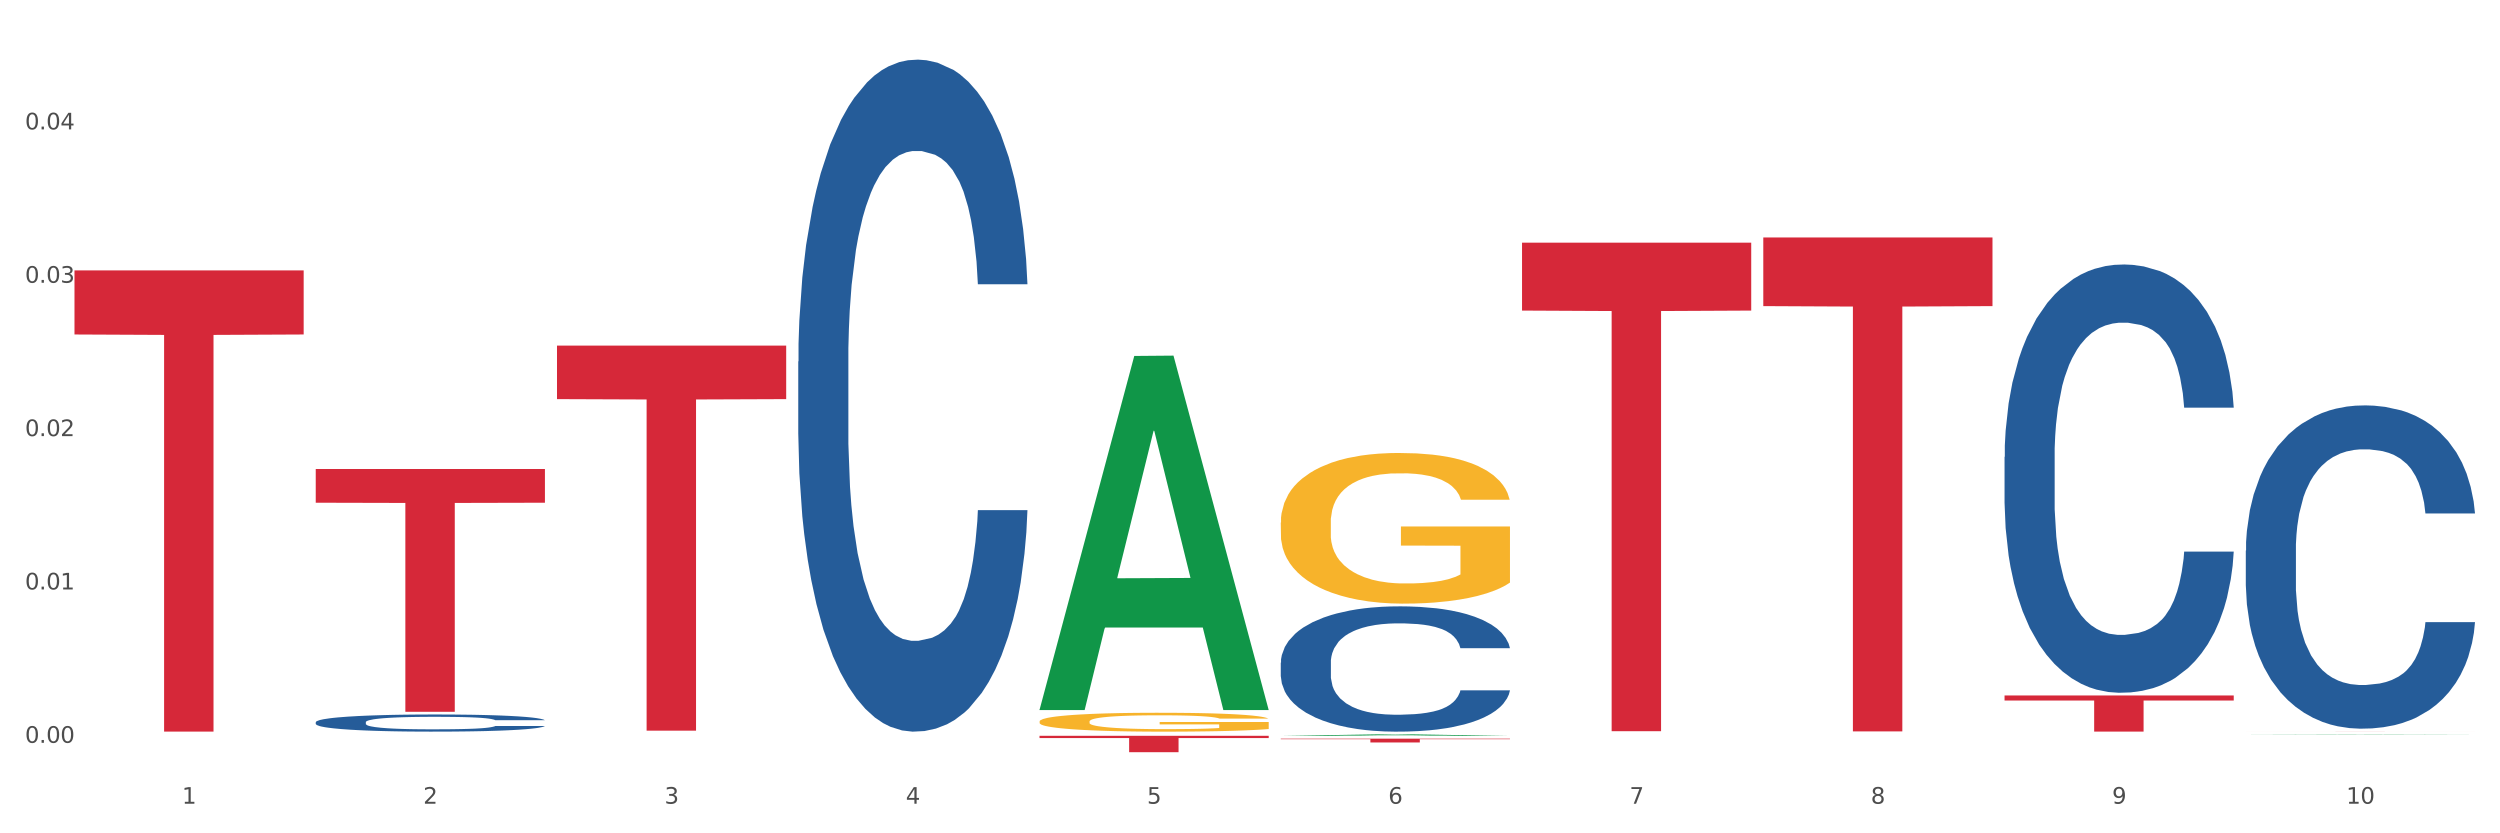<?xml version="1.0" encoding="utf-8" standalone="no"?>
<!DOCTYPE svg PUBLIC "-//W3C//DTD SVG 1.1//EN"
  "http://www.w3.org/Graphics/SVG/1.1/DTD/svg11.dtd">
<svg xmlns:xlink="http://www.w3.org/1999/xlink" width="1080pt" height="360pt" viewBox="0 0 1080 360" xmlns="http://www.w3.org/2000/svg" version="1.1">
 <rect x="0" y="0" width="1080" height="360" fill="#333333" stroke="none"/>
 <defs>
  <style type="text/css">*{stroke-linejoin: round; stroke-linecap: butt}</style>
 </defs>
 <g id="figure_1">
  <g id="patch_1">
   <path d="M 0 360 
L 1080 360 
L 1080 0 
L 0 0 
z
" style="fill: #ffffff; stroke: #ffffff; stroke-linejoin: miter"/>
  </g>
  <g id="axes_1">
   <g id="matplotlib.axis_1">
    <g id="xtick_1">
     <g id="text_1">
      <!-- 1 -->
      <g style="fill: #4d4d4d" transform="translate(78.627 347.204) scale(0.096 -0.096)">
       <defs>
        <path id="DejaVuSans-31" d="M 794 531 
L 1825 531 
L 1825 4091 
L 703 3866 
L 703 4441 
L 1819 4666 
L 2450 4666 
L 2450 531 
L 3481 531 
L 3481 0 
L 794 0 
L 794 531 
z
" transform="scale(0.016)"/>
       </defs>
       <use xlink:href="#DejaVuSans-31"/>
      </g>
     </g>
    </g>
    <g id="xtick_2">
     <g id="text_2">
      <!-- 2 -->
      <g style="fill: #4d4d4d" transform="translate(182.851 347.204) scale(0.096 -0.096)">
       <defs>
        <path id="DejaVuSans-32" d="M 1228 531 
L 3431 531 
L 3431 0 
L 469 0 
L 469 531 
Q 828 903 1448 1529 
Q 2069 2156 2228 2338 
Q 2531 2678 2651 2914 
Q 2772 3150 2772 3378 
Q 2772 3750 2511 3984 
Q 2250 4219 1831 4219 
Q 1534 4219 1204 4116 
Q 875 4013 500 3803 
L 500 4441 
Q 881 4594 1212 4672 
Q 1544 4750 1819 4750 
Q 2544 4750 2975 4387 
Q 3406 4025 3406 3419 
Q 3406 3131 3298 2873 
Q 3191 2616 2906 2266 
Q 2828 2175 2409 1742 
Q 1991 1309 1228 531 
z
" transform="scale(0.016)"/>
       </defs>
       <use xlink:href="#DejaVuSans-32"/>
      </g>
     </g>
    </g>
    <g id="xtick_3">
     <g id="text_3">
      <!-- 3 -->
      <g style="fill: #4d4d4d" transform="translate(287.074 347.204) scale(0.096 -0.096)">
       <defs>
        <path id="DejaVuSans-33" d="M 2597 2516 
Q 3050 2419 3304 2112 
Q 3559 1806 3559 1356 
Q 3559 666 3084 287 
Q 2609 -91 1734 -91 
Q 1441 -91 1130 -33 
Q 819 25 488 141 
L 488 750 
Q 750 597 1062 519 
Q 1375 441 1716 441 
Q 2309 441 2620 675 
Q 2931 909 2931 1356 
Q 2931 1769 2642 2001 
Q 2353 2234 1838 2234 
L 1294 2234 
L 1294 2753 
L 1863 2753 
Q 2328 2753 2575 2939 
Q 2822 3125 2822 3475 
Q 2822 3834 2567 4026 
Q 2313 4219 1838 4219 
Q 1578 4219 1281 4162 
Q 984 4106 628 3988 
L 628 4550 
Q 988 4650 1302 4700 
Q 1616 4750 1894 4750 
Q 2613 4750 3031 4423 
Q 3450 4097 3450 3541 
Q 3450 3153 3228 2886 
Q 3006 2619 2597 2516 
z
" transform="scale(0.016)"/>
       </defs>
       <use xlink:href="#DejaVuSans-33"/>
      </g>
     </g>
    </g>
    <g id="xtick_4">
     <g id="text_4">
      <!-- 4 -->
      <g style="fill: #4d4d4d" transform="translate(391.298 347.204) scale(0.096 -0.096)">
       <defs>
        <path id="DejaVuSans-34" d="M 2419 4116 
L 825 1625 
L 2419 1625 
L 2419 4116 
z
M 2253 4666 
L 3047 4666 
L 3047 1625 
L 3713 1625 
L 3713 1100 
L 3047 1100 
L 3047 0 
L 2419 0 
L 2419 1100 
L 313 1100 
L 313 1709 
L 2253 4666 
z
" transform="scale(0.016)"/>
       </defs>
       <use xlink:href="#DejaVuSans-34"/>
      </g>
     </g>
    </g>
    <g id="xtick_5">
     <g id="text_5">
      <!-- 5 -->
      <g style="fill: #4d4d4d" transform="translate(495.522 347.204) scale(0.096 -0.096)">
       <defs>
        <path id="DejaVuSans-35" d="M 691 4666 
L 3169 4666 
L 3169 4134 
L 1269 4134 
L 1269 2991 
Q 1406 3038 1543 3061 
Q 1681 3084 1819 3084 
Q 2600 3084 3056 2656 
Q 3513 2228 3513 1497 
Q 3513 744 3044 326 
Q 2575 -91 1722 -91 
Q 1428 -91 1123 -41 
Q 819 9 494 109 
L 494 744 
Q 775 591 1075 516 
Q 1375 441 1709 441 
Q 2250 441 2565 725 
Q 2881 1009 2881 1497 
Q 2881 1984 2565 2268 
Q 2250 2553 1709 2553 
Q 1456 2553 1204 2497 
Q 953 2441 691 2322 
L 691 4666 
z
" transform="scale(0.016)"/>
       </defs>
       <use xlink:href="#DejaVuSans-35"/>
      </g>
     </g>
    </g>
    <g id="xtick_6">
     <g id="text_6">
      <!-- 6 -->
      <g style="fill: #4d4d4d" transform="translate(599.745 347.204) scale(0.096 -0.096)">
       <defs>
        <path id="DejaVuSans-36" d="M 2113 2584 
Q 1688 2584 1439 2293 
Q 1191 2003 1191 1497 
Q 1191 994 1439 701 
Q 1688 409 2113 409 
Q 2538 409 2786 701 
Q 3034 994 3034 1497 
Q 3034 2003 2786 2293 
Q 2538 2584 2113 2584 
z
M 3366 4563 
L 3366 3988 
Q 3128 4100 2886 4159 
Q 2644 4219 2406 4219 
Q 1781 4219 1451 3797 
Q 1122 3375 1075 2522 
Q 1259 2794 1537 2939 
Q 1816 3084 2150 3084 
Q 2853 3084 3261 2657 
Q 3669 2231 3669 1497 
Q 3669 778 3244 343 
Q 2819 -91 2113 -91 
Q 1303 -91 875 529 
Q 447 1150 447 2328 
Q 447 3434 972 4092 
Q 1497 4750 2381 4750 
Q 2619 4750 2861 4703 
Q 3103 4656 3366 4563 
z
" transform="scale(0.016)"/>
       </defs>
       <use xlink:href="#DejaVuSans-36"/>
      </g>
     </g>
    </g>
    <g id="xtick_7">
     <g id="text_7">
      <!-- 7 -->
      <g style="fill: #4d4d4d" transform="translate(703.969 347.204) scale(0.096 -0.096)">
       <defs>
        <path id="DejaVuSans-37" d="M 525 4666 
L 3525 4666 
L 3525 4397 
L 1831 0 
L 1172 0 
L 2766 4134 
L 525 4134 
L 525 4666 
z
" transform="scale(0.016)"/>
       </defs>
       <use xlink:href="#DejaVuSans-37"/>
      </g>
     </g>
    </g>
    <g id="xtick_8">
     <g id="text_8">
      <!-- 8 -->
      <g style="fill: #4d4d4d" transform="translate(808.193 347.204) scale(0.096 -0.096)">
       <defs>
        <path id="DejaVuSans-38" d="M 2034 2216 
Q 1584 2216 1326 1975 
Q 1069 1734 1069 1313 
Q 1069 891 1326 650 
Q 1584 409 2034 409 
Q 2484 409 2743 651 
Q 3003 894 3003 1313 
Q 3003 1734 2745 1975 
Q 2488 2216 2034 2216 
z
M 1403 2484 
Q 997 2584 770 2862 
Q 544 3141 544 3541 
Q 544 4100 942 4425 
Q 1341 4750 2034 4750 
Q 2731 4750 3128 4425 
Q 3525 4100 3525 3541 
Q 3525 3141 3298 2862 
Q 3072 2584 2669 2484 
Q 3125 2378 3379 2068 
Q 3634 1759 3634 1313 
Q 3634 634 3220 271 
Q 2806 -91 2034 -91 
Q 1263 -91 848 271 
Q 434 634 434 1313 
Q 434 1759 690 2068 
Q 947 2378 1403 2484 
z
M 1172 3481 
Q 1172 3119 1398 2916 
Q 1625 2713 2034 2713 
Q 2441 2713 2670 2916 
Q 2900 3119 2900 3481 
Q 2900 3844 2670 4047 
Q 2441 4250 2034 4250 
Q 1625 4250 1398 4047 
Q 1172 3844 1172 3481 
z
" transform="scale(0.016)"/>
       </defs>
       <use xlink:href="#DejaVuSans-38"/>
      </g>
     </g>
    </g>
    <g id="xtick_9">
     <g id="text_9">
      <!-- 9 -->
      <g style="fill: #4d4d4d" transform="translate(912.416 347.204) scale(0.096 -0.096)">
       <defs>
        <path id="DejaVuSans-39" d="M 703 97 
L 703 672 
Q 941 559 1184 500 
Q 1428 441 1663 441 
Q 2288 441 2617 861 
Q 2947 1281 2994 2138 
Q 2813 1869 2534 1725 
Q 2256 1581 1919 1581 
Q 1219 1581 811 2004 
Q 403 2428 403 3163 
Q 403 3881 828 4315 
Q 1253 4750 1959 4750 
Q 2769 4750 3195 4129 
Q 3622 3509 3622 2328 
Q 3622 1225 3098 567 
Q 2575 -91 1691 -91 
Q 1453 -91 1209 -44 
Q 966 3 703 97 
z
M 1959 2075 
Q 2384 2075 2632 2365 
Q 2881 2656 2881 3163 
Q 2881 3666 2632 3958 
Q 2384 4250 1959 4250 
Q 1534 4250 1286 3958 
Q 1038 3666 1038 3163 
Q 1038 2656 1286 2365 
Q 1534 2075 1959 2075 
z
" transform="scale(0.016)"/>
       </defs>
       <use xlink:href="#DejaVuSans-39"/>
      </g>
     </g>
    </g>
    <g id="xtick_10">
     <g id="text_10">
      <!-- 10 -->
      <g style="fill: #4d4d4d" transform="translate(1013.586 347.204) scale(0.096 -0.096)">
       <defs>
        <path id="DejaVuSans-30" d="M 2034 4250 
Q 1547 4250 1301 3770 
Q 1056 3291 1056 2328 
Q 1056 1369 1301 889 
Q 1547 409 2034 409 
Q 2525 409 2770 889 
Q 3016 1369 3016 2328 
Q 3016 3291 2770 3770 
Q 2525 4250 2034 4250 
z
M 2034 4750 
Q 2819 4750 3233 4129 
Q 3647 3509 3647 2328 
Q 3647 1150 3233 529 
Q 2819 -91 2034 -91 
Q 1250 -91 836 529 
Q 422 1150 422 2328 
Q 422 3509 836 4129 
Q 1250 4750 2034 4750 
z
" transform="scale(0.016)"/>
       </defs>
       <use xlink:href="#DejaVuSans-31"/>
       <use xlink:href="#DejaVuSans-30" transform="translate(63.623 0)"/>
      </g>
     </g>
    </g>
    <g id="xtick_11"/>
    <g id="xtick_12"/>
    <g id="xtick_13"/>
    <g id="xtick_14"/>
    <g id="xtick_15"/>
    <g id="xtick_16"/>
    <g id="xtick_17"/>
    <g id="xtick_18"/>
    <g id="xtick_19"/>
   </g>
   <g id="matplotlib.axis_2">
    <g id="ytick_1">
     <g id="text_11">
      <!-- 0.00 -->
      <g style="fill: #4d4d4d" transform="translate(10.8 320.891) scale(0.096 -0.096)">
       <defs>
        <path id="DejaVuSans-2e" d="M 684 794 
L 1344 794 
L 1344 0 
L 684 0 
L 684 794 
z
" transform="scale(0.016)"/>
       </defs>
       <use xlink:href="#DejaVuSans-30"/>
       <use xlink:href="#DejaVuSans-2e" transform="translate(63.623 0)"/>
       <use xlink:href="#DejaVuSans-30" transform="translate(95.41 0)"/>
       <use xlink:href="#DejaVuSans-30" transform="translate(159.033 0)"/>
      </g>
     </g>
    </g>
    <g id="ytick_2">
     <g id="text_12">
      <!-- 0.01 -->
      <g style="fill: #4d4d4d" transform="translate(10.8 254.644) scale(0.096 -0.096)">
       <use xlink:href="#DejaVuSans-30"/>
       <use xlink:href="#DejaVuSans-2e" transform="translate(63.623 0)"/>
       <use xlink:href="#DejaVuSans-30" transform="translate(95.41 0)"/>
       <use xlink:href="#DejaVuSans-31" transform="translate(159.033 0)"/>
      </g>
     </g>
    </g>
    <g id="ytick_3">
     <g id="text_13">
      <!-- 0.02 -->
      <g style="fill: #4d4d4d" transform="translate(10.8 188.397) scale(0.096 -0.096)">
       <use xlink:href="#DejaVuSans-30"/>
       <use xlink:href="#DejaVuSans-2e" transform="translate(63.623 0)"/>
       <use xlink:href="#DejaVuSans-30" transform="translate(95.41 0)"/>
       <use xlink:href="#DejaVuSans-32" transform="translate(159.033 0)"/>
      </g>
     </g>
    </g>
    <g id="ytick_4">
     <g id="text_14">
      <!-- 0.03 -->
      <g style="fill: #4d4d4d" transform="translate(10.8 122.15) scale(0.096 -0.096)">
       <use xlink:href="#DejaVuSans-30"/>
       <use xlink:href="#DejaVuSans-2e" transform="translate(63.623 0)"/>
       <use xlink:href="#DejaVuSans-30" transform="translate(95.41 0)"/>
       <use xlink:href="#DejaVuSans-33" transform="translate(159.033 0)"/>
      </g>
     </g>
    </g>
    <g id="ytick_5">
     <g id="text_15">
      <!-- 0.04 -->
      <g style="fill: #4d4d4d" transform="translate(10.8 55.904) scale(0.096 -0.096)">
       <use xlink:href="#DejaVuSans-30"/>
       <use xlink:href="#DejaVuSans-2e" transform="translate(63.623 0)"/>
       <use xlink:href="#DejaVuSans-30" transform="translate(95.41 0)"/>
       <use xlink:href="#DejaVuSans-34" transform="translate(159.033 0)"/>
      </g>
     </g>
    </g>
    <g id="ytick_6"/>
    <g id="ytick_7"/>
    <g id="ytick_8"/>
    <g id="ytick_9"/>
    <g id="ytick_10"/>
   </g>
   <g id="PolyCollection_1">
    <path d="M 449.069 306.46 
L 449.172 306.316 
L 490.001 153.771 
L 506.946 153.627 
L 548.082 306.747 
L 528.484 306.747 
L 519.603 271.091 
L 477.446 271.091 
L 477.14 271.666 
L 468.566 306.747 
L 449.069 306.747 
L 449.069 306.46 
L 482.754 249.813 
L 514.295 249.669 
L 498.678 186.264 
L 498.474 185.977 
L 498.269 186.408 
L 482.652 249.669 
L 482.754 249.813 
L 449.069 306.46 
z
" clip-path="url(#pf248aa53e7)" style="fill: #109648"/>
    <path d="M 970.188 315.962 
L 1069.2 315.962 
L 1069.2 315.966 
L 1030.252 315.966 
L 1030.252 315.991 
L 1008.901 315.991 
L 1008.901 315.966 
L 970.188 315.966 
L 970.188 315.962 
L 970.188 315.962 
z
" clip-path="url(#pf248aa53e7)" style="fill: #d62839"/>
    <path d="M 865.964 300.448 
L 964.976 300.448 
L 964.976 302.618 
L 926.028 302.633 
L 926.028 316.062 
L 904.677 316.062 
L 904.677 302.633 
L 865.964 302.618 
L 865.964 300.463 
L 865.964 300.448 
z
" clip-path="url(#pf248aa53e7)" style="fill: #d62839"/>
    <path d="M 761.74 102.586 
L 860.753 102.586 
L 860.753 132.237 
L 821.805 132.437 
L 821.805 315.954 
L 800.454 315.954 
L 800.454 132.437 
L 761.74 132.237 
L 761.74 102.786 
L 761.74 102.586 
z
" clip-path="url(#pf248aa53e7)" style="fill: #d62839"/>
    <path d="M 657.517 104.845 
L 756.529 104.845 
L 756.529 134.17 
L 717.581 134.368 
L 717.581 315.867 
L 696.23 315.867 
L 696.23 134.368 
L 657.517 134.17 
L 657.517 105.043 
L 657.517 104.845 
z
" clip-path="url(#pf248aa53e7)" style="fill: #d62839"/>
    <path d="M 553.293 319.098 
L 652.306 319.098 
L 652.306 319.328 
L 613.358 319.33 
L 613.358 320.757 
L 592.006 320.757 
L 592.006 319.33 
L 553.293 319.328 
L 553.293 319.099 
L 553.293 319.098 
z
" clip-path="url(#pf248aa53e7)" style="fill: #d62839"/>
    <path d="M 449.069 317.858 
L 548.082 317.858 
L 548.082 318.843 
L 509.134 318.85 
L 509.134 324.95 
L 487.783 324.95 
L 487.783 318.85 
L 449.069 318.843 
L 449.069 317.864 
L 449.069 317.858 
z
" clip-path="url(#pf248aa53e7)" style="fill: #d62839"/>
    <path d="M 240.622 149.302 
L 339.635 149.302 
L 339.635 172.418 
L 300.687 172.574 
L 300.687 315.643 
L 279.336 315.643 
L 279.336 172.574 
L 240.622 172.418 
L 240.622 149.458 
L 240.622 149.302 
z
" clip-path="url(#pf248aa53e7)" style="fill: #d62839"/>
    <path d="M 136.399 202.595 
L 235.411 202.595 
L 235.411 217.172 
L 196.463 217.271 
L 196.463 307.493 
L 175.112 307.493 
L 175.112 217.271 
L 136.399 217.172 
L 136.399 202.693 
L 136.399 202.595 
z
" clip-path="url(#pf248aa53e7)" style="fill: #d62839"/>
    <path d="M 32.175 116.808 
L 131.187 116.808 
L 131.187 144.496 
L 92.239 144.683 
L 92.239 316.049 
L 70.888 316.049 
L 70.888 144.683 
L 32.175 144.496 
L 32.175 116.995 
L 32.175 116.808 
z
" clip-path="url(#pf248aa53e7)" style="fill: #d62839"/>
    <path d="M 344.846 156.204 
L 344.963 155.939 
L 344.963 148.515 
L 345.314 138.44 
L 346.601 119.881 
L 348.24 105.829 
L 351.049 89.391 
L 352.57 82.497 
L 354.56 74.809 
L 358.656 62.348 
L 363.338 51.742 
L 366.615 45.909 
L 369.072 42.198 
L 374.573 35.569 
L 377.733 32.653 
L 381.01 30.267 
L 383.819 28.676 
L 388.5 26.82 
L 392.245 26.025 
L 396.576 25.759 
L 400.204 26.025 
L 405.002 27.085 
L 412.025 30.267 
L 414.716 32.123 
L 418.344 35.304 
L 422.09 39.546 
L 425.133 43.788 
L 428.644 49.886 
L 432.272 57.84 
L 435.783 67.915 
L 438.241 77.195 
L 440.23 87.005 
L 441.986 98.936 
L 443.273 111.927 
L 443.858 122.797 
L 422.441 122.797 
L 421.856 112.988 
L 420.685 102.382 
L 419.515 95.224 
L 418.227 89.391 
L 416.238 82.763 
L 414.482 78.521 
L 411.556 73.483 
L 408.865 70.301 
L 406.641 68.446 
L 403.949 66.855 
L 398.214 65.264 
L 394.118 65.264 
L 391.543 65.794 
L 388.383 67.12 
L 385.691 68.976 
L 382.531 72.157 
L 380.074 75.604 
L 377.616 80.111 
L 376.211 83.293 
L 374.105 89.126 
L 372.7 93.898 
L 370.828 102.117 
L 369.775 107.95 
L 367.902 123.062 
L 367.083 134.198 
L 366.732 141.887 
L 366.498 150.371 
L 366.498 191.731 
L 367.2 210.29 
L 367.785 218.244 
L 368.721 227.259 
L 370.477 238.925 
L 373.052 250.325 
L 375.743 258.544 
L 377.967 263.582 
L 380.074 267.294 
L 382.18 270.21 
L 384.755 272.861 
L 386.862 274.452 
L 390.022 276.043 
L 393.767 276.838 
L 396.693 276.838 
L 402.662 275.513 
L 405.353 274.187 
L 407.928 272.331 
L 410.737 269.415 
L 412.961 266.233 
L 414.248 263.847 
L 416.355 258.809 
L 417.993 253.507 
L 419.398 247.409 
L 420.334 242.106 
L 421.387 234.152 
L 422.207 225.138 
L 422.441 220.365 
L 443.858 220.365 
L 443.39 229.91 
L 442.571 239.19 
L 440.932 251.651 
L 439.645 258.809 
L 437.655 267.559 
L 435.549 274.982 
L 432.623 283.201 
L 429.931 289.299 
L 427.122 294.602 
L 424.079 299.374 
L 418.579 306.003 
L 416.589 307.859 
L 412.376 311.04 
L 409.099 312.896 
L 404.3 314.752 
L 399.385 315.813 
L 394.235 316.078 
L 389.671 315.547 
L 384.638 313.957 
L 381.478 312.366 
L 377.967 309.98 
L 373.871 306.268 
L 370.009 301.761 
L 366.38 296.458 
L 362.986 290.36 
L 359.826 283.467 
L 355.73 272.066 
L 352.687 260.93 
L 350.464 250.59 
L 348.942 241.841 
L 347.421 230.706 
L 346.601 223.017 
L 345.314 204.458 
L 344.846 187.224 
L 344.846 156.204 
z
" clip-path="url(#pf248aa53e7)" style="fill: #255c99"/>
    <path d="M 553.293 286.265 
L 553.41 286.215 
L 553.41 284.831 
L 553.761 282.952 
L 555.049 279.491 
L 556.687 276.871 
L 559.496 273.805 
L 561.017 272.52 
L 563.007 271.086 
L 567.103 268.762 
L 571.785 266.785 
L 575.062 265.697 
L 577.52 265.005 
L 583.02 263.769 
L 586.18 263.225 
L 589.457 262.78 
L 592.266 262.483 
L 596.948 262.137 
L 600.693 261.989 
L 605.023 261.94 
L 608.651 261.989 
L 613.45 262.187 
L 620.472 262.78 
L 623.164 263.126 
L 626.792 263.719 
L 630.537 264.511 
L 633.58 265.302 
L 637.091 266.439 
L 640.719 267.922 
L 644.23 269.801 
L 646.688 271.531 
L 648.677 273.361 
L 650.433 275.585 
L 651.72 278.008 
L 652.306 280.035 
L 630.888 280.035 
L 630.303 278.206 
L 629.132 276.228 
L 627.962 274.893 
L 626.675 273.805 
L 624.685 272.569 
L 622.929 271.778 
L 620.004 270.839 
L 617.312 270.246 
L 615.088 269.9 
L 612.396 269.603 
L 606.661 269.306 
L 602.565 269.306 
L 599.99 269.405 
L 596.83 269.652 
L 594.139 269.999 
L 590.979 270.592 
L 588.521 271.235 
L 586.063 272.075 
L 584.659 272.668 
L 582.552 273.756 
L 581.148 274.646 
L 579.275 276.179 
L 578.222 277.266 
L 576.349 280.085 
L 575.53 282.161 
L 575.179 283.595 
L 574.945 285.177 
L 574.945 292.89 
L 575.647 296.351 
L 576.232 297.834 
L 577.168 299.515 
L 578.924 301.69 
L 581.499 303.816 
L 584.191 305.349 
L 586.414 306.288 
L 588.521 306.98 
L 590.628 307.524 
L 593.202 308.019 
L 595.309 308.315 
L 598.469 308.612 
L 602.214 308.76 
L 605.14 308.76 
L 611.109 308.513 
L 613.801 308.266 
L 616.375 307.92 
L 619.184 307.376 
L 621.408 306.783 
L 622.695 306.338 
L 624.802 305.398 
L 626.441 304.41 
L 627.845 303.272 
L 628.781 302.284 
L 629.835 300.8 
L 630.654 299.119 
L 630.888 298.229 
L 652.306 298.229 
L 651.837 300.009 
L 651.018 301.74 
L 649.38 304.063 
L 648.092 305.398 
L 646.103 307.03 
L 643.996 308.414 
L 641.07 309.947 
L 638.378 311.084 
L 635.569 312.073 
L 632.526 312.963 
L 627.026 314.199 
L 625.036 314.545 
L 620.823 315.138 
L 617.546 315.484 
L 612.747 315.83 
L 607.832 316.028 
L 602.682 316.078 
L 598.118 315.979 
L 593.085 315.682 
L 589.925 315.385 
L 586.414 314.941 
L 582.318 314.248 
L 578.456 313.408 
L 574.828 312.419 
L 571.434 311.282 
L 568.274 309.996 
L 564.177 307.87 
L 561.135 305.794 
L 558.911 303.866 
L 557.389 302.234 
L 555.868 300.158 
L 555.049 298.724 
L 553.761 295.263 
L 553.293 292.049 
L 553.293 286.265 
z
" clip-path="url(#pf248aa53e7)" style="fill: #255c99"/>
    <path d="M 865.964 197.39 
L 866.081 197.221 
L 866.081 192.49 
L 866.432 186.069 
L 867.719 174.241 
L 869.358 165.285 
L 872.167 154.808 
L 873.688 150.415 
L 875.678 145.515 
L 879.774 137.573 
L 884.456 130.814 
L 887.733 127.096 
L 890.19 124.731 
L 895.691 120.506 
L 898.851 118.648 
L 902.128 117.127 
L 904.937 116.113 
L 909.618 114.93 
L 913.364 114.423 
L 917.694 114.254 
L 921.322 114.423 
L 926.12 115.099 
L 933.143 117.127 
L 935.834 118.31 
L 939.463 120.337 
L 943.208 123.041 
L 946.251 125.745 
L 949.762 129.631 
L 953.39 134.7 
L 956.901 141.121 
L 959.359 147.035 
L 961.348 153.288 
L 963.104 160.891 
L 964.391 169.171 
L 964.976 176.099 
L 943.559 176.099 
L 942.974 169.847 
L 941.803 163.088 
L 940.633 158.526 
L 939.346 154.808 
L 937.356 150.584 
L 935.6 147.88 
L 932.674 144.67 
L 929.983 142.642 
L 927.759 141.459 
L 925.067 140.445 
L 919.332 139.432 
L 915.236 139.432 
L 912.661 139.77 
L 909.501 140.614 
L 906.81 141.797 
L 903.65 143.825 
L 901.192 146.022 
L 898.734 148.894 
L 897.33 150.922 
L 895.223 154.639 
L 893.819 157.681 
L 891.946 162.919 
L 890.893 166.637 
L 889.02 176.268 
L 888.201 183.365 
L 887.85 188.266 
L 887.616 193.673 
L 887.616 220.033 
L 888.318 231.861 
L 888.903 236.93 
L 889.839 242.676 
L 891.595 250.111 
L 894.17 257.377 
L 896.861 262.615 
L 899.085 265.825 
L 901.192 268.191 
L 903.298 270.05 
L 905.873 271.739 
L 907.98 272.753 
L 911.14 273.767 
L 914.885 274.274 
L 917.811 274.274 
L 923.78 273.429 
L 926.472 272.584 
L 929.046 271.402 
L 931.855 269.543 
L 934.079 267.515 
L 935.366 265.994 
L 937.473 262.784 
L 939.111 259.404 
L 940.516 255.518 
L 941.452 252.138 
L 942.505 247.069 
L 943.325 241.324 
L 943.559 238.282 
L 964.976 238.282 
L 964.508 244.365 
L 963.689 250.28 
L 962.05 258.221 
L 960.763 262.784 
L 958.773 268.36 
L 956.667 273.091 
L 953.741 278.33 
L 951.049 282.216 
L 948.24 285.595 
L 945.197 288.637 
L 939.697 292.861 
L 937.707 294.044 
L 933.494 296.072 
L 930.217 297.255 
L 925.418 298.438 
L 920.503 299.114 
L 915.353 299.282 
L 910.789 298.945 
L 905.756 297.931 
L 902.596 296.917 
L 899.085 295.396 
L 894.989 293.03 
L 891.127 290.158 
L 887.499 286.778 
L 884.105 282.892 
L 880.945 278.498 
L 876.848 271.233 
L 873.805 264.136 
L 871.582 257.546 
L 870.06 251.969 
L 868.539 244.872 
L 867.719 239.972 
L 866.432 228.144 
L 865.964 217.16 
L 865.964 197.39 
z
" clip-path="url(#pf248aa53e7)" style="fill: #255c99"/>
    <path d="M 553.293 225.762 
L 553.41 225.703 
L 553.41 223.563 
L 553.644 221.72 
L 554.813 217.262 
L 556.566 213.577 
L 557.852 211.615 
L 559.138 210.01 
L 560.658 208.405 
L 562.528 206.741 
L 565.918 204.304 
L 568.022 203.055 
L 570.594 201.748 
L 575.27 199.846 
L 578.66 198.776 
L 582.167 197.884 
L 587.895 196.814 
L 591.636 196.339 
L 595.61 195.982 
L 600.403 195.744 
L 604.027 195.685 
L 611.976 195.863 
L 618.756 196.398 
L 622.029 196.814 
L 626.237 197.527 
L 628.458 198.003 
L 632.082 198.954 
L 635.823 200.202 
L 638.395 201.272 
L 642.252 203.293 
L 645.175 205.314 
L 647.863 207.811 
L 649.266 209.535 
L 650.318 211.14 
L 651.253 212.982 
L 652.189 215.895 
L 631.147 215.895 
L 630.329 213.814 
L 629.043 211.853 
L 627.173 209.951 
L 625.536 208.762 
L 622.73 207.276 
L 620.159 206.325 
L 617.47 205.611 
L 614.197 205.017 
L 611.625 204.72 
L 608.001 204.482 
L 600.87 204.542 
L 596.078 205.017 
L 592.805 205.611 
L 590.7 206.146 
L 588.83 206.741 
L 586.726 207.573 
L 584.271 208.821 
L 582.518 209.951 
L 580.764 211.377 
L 579.361 212.804 
L 578.075 214.468 
L 577.023 216.252 
L 576.205 218.094 
L 575.504 220.353 
L 574.919 224.098 
L 574.919 232.242 
L 575.153 234.084 
L 575.737 236.521 
L 576.439 238.364 
L 577.608 240.563 
L 578.66 242.049 
L 580.647 244.189 
L 582.868 245.973 
L 584.622 247.102 
L 586.375 248.053 
L 589.415 249.361 
L 592.805 250.431 
L 595.727 251.085 
L 599.702 251.679 
L 602.39 251.917 
L 604.728 252.036 
L 610.456 252.036 
L 614.548 251.857 
L 619.107 251.441 
L 622.613 250.906 
L 625.536 250.252 
L 628.809 249.182 
L 630.913 248.172 
L 630.913 235.749 
L 605.196 235.689 
L 605.196 227.427 
L 652.306 227.427 
L 652.306 251.679 
L 650.318 252.927 
L 648.097 254.057 
L 645.759 255.067 
L 642.252 256.316 
L 638.044 257.504 
L 634.303 258.337 
L 630.329 259.05 
L 625.653 259.704 
L 619.574 260.298 
L 615.833 260.536 
L 611.158 260.714 
L 605.663 260.774 
L 600.87 260.655 
L 596.195 260.358 
L 591.285 259.823 
L 586.492 259.05 
L 582.868 258.277 
L 579.244 257.326 
L 575.387 256.078 
L 572.347 254.889 
L 570.009 253.819 
L 567.438 252.452 
L 564.632 250.669 
L 562.528 249.064 
L 560.658 247.399 
L 558.67 245.259 
L 557.268 243.417 
L 555.865 241.098 
L 555.047 239.375 
L 554.111 236.7 
L 553.41 232.955 
L 553.293 225.762 
z
" clip-path="url(#pf248aa53e7)" style="fill: #f7b32b"/>
    <path d="M 970.188 237.88 
L 970.305 237.752 
L 970.305 234.181 
L 970.656 229.334 
L 971.943 220.405 
L 973.582 213.645 
L 976.39 205.736 
L 977.912 202.42 
L 979.902 198.721 
L 983.998 192.725 
L 988.679 187.623 
L 991.956 184.817 
L 994.414 183.031 
L 999.915 179.842 
L 1003.075 178.439 
L 1006.352 177.291 
L 1009.161 176.526 
L 1013.842 175.633 
L 1017.587 175.25 
L 1021.917 175.123 
L 1025.546 175.25 
L 1030.344 175.761 
L 1037.366 177.291 
L 1040.058 178.184 
L 1043.686 179.715 
L 1047.431 181.756 
L 1050.474 183.797 
L 1053.985 186.73 
L 1057.613 190.557 
L 1061.125 195.404 
L 1063.582 199.869 
L 1065.572 204.588 
L 1067.327 210.328 
L 1068.615 216.578 
L 1069.2 221.808 
L 1047.782 221.808 
L 1047.197 217.088 
L 1046.027 211.986 
L 1044.857 208.542 
L 1043.569 205.736 
L 1041.58 202.547 
L 1039.824 200.506 
L 1036.898 198.083 
L 1034.206 196.552 
L 1031.983 195.659 
L 1029.291 194.894 
L 1023.556 194.129 
L 1019.46 194.129 
L 1016.885 194.384 
L 1013.725 195.021 
L 1011.033 195.914 
L 1007.873 197.445 
L 1005.415 199.103 
L 1002.958 201.272 
L 1001.553 202.802 
L 999.447 205.609 
L 998.042 207.905 
L 996.17 211.859 
L 995.116 214.665 
L 993.244 221.936 
L 992.424 227.293 
L 992.073 230.992 
L 991.839 235.074 
L 991.839 254.972 
L 992.541 263.901 
L 993.127 267.728 
L 994.063 272.065 
L 995.818 277.677 
L 998.393 283.162 
L 1001.085 287.116 
L 1003.309 289.54 
L 1005.415 291.326 
L 1007.522 292.729 
L 1010.097 294.004 
L 1012.203 294.77 
L 1015.363 295.535 
L 1019.109 295.918 
L 1022.035 295.918 
L 1028.003 295.28 
L 1030.695 294.642 
L 1033.27 293.749 
L 1036.079 292.346 
L 1038.303 290.815 
L 1039.59 289.667 
L 1041.697 287.244 
L 1043.335 284.693 
L 1044.739 281.759 
L 1045.676 279.208 
L 1046.729 275.381 
L 1047.548 271.044 
L 1047.782 268.748 
L 1069.2 268.748 
L 1068.732 273.34 
L 1067.913 277.805 
L 1066.274 283.8 
L 1064.987 287.244 
L 1062.997 291.453 
L 1060.89 295.025 
L 1057.965 298.979 
L 1055.273 301.913 
L 1052.464 304.464 
L 1049.421 306.76 
L 1043.92 309.949 
L 1041.931 310.842 
L 1037.717 312.372 
L 1034.44 313.265 
L 1029.642 314.158 
L 1024.726 314.668 
L 1019.577 314.796 
L 1015.012 314.541 
L 1009.98 313.775 
L 1006.82 313.01 
L 1003.309 311.862 
L 999.212 310.076 
L 995.35 307.908 
L 991.722 305.357 
L 988.328 302.423 
L 985.168 299.106 
L 981.072 293.622 
L 978.029 288.264 
L 975.805 283.29 
L 974.284 279.08 
L 972.762 273.723 
L 971.943 270.024 
L 970.656 261.095 
L 970.188 252.804 
L 970.188 237.88 
z
" clip-path="url(#pf248aa53e7)" style="fill: #255c99"/>
    <path d="M 136.399 311.988 
L 136.516 311.981 
L 136.516 311.791 
L 136.867 311.534 
L 138.154 311.061 
L 139.793 310.702 
L 142.602 310.283 
L 144.123 310.107 
L 146.113 309.911 
L 150.209 309.593 
L 154.89 309.322 
L 158.167 309.174 
L 160.625 309.079 
L 166.126 308.91 
L 169.286 308.835 
L 172.563 308.774 
L 175.372 308.734 
L 180.053 308.686 
L 183.798 308.666 
L 188.129 308.659 
L 191.757 308.666 
L 196.555 308.693 
L 203.577 308.774 
L 206.269 308.822 
L 209.897 308.903 
L 213.642 309.011 
L 216.685 309.119 
L 220.196 309.275 
L 223.824 309.478 
L 227.336 309.735 
L 229.793 309.972 
L 231.783 310.222 
L 233.538 310.526 
L 234.826 310.858 
L 235.411 311.135 
L 213.993 311.135 
L 213.408 310.885 
L 212.238 310.614 
L 211.068 310.432 
L 209.78 310.283 
L 207.791 310.114 
L 206.035 310.006 
L 203.109 309.877 
L 200.417 309.796 
L 198.194 309.749 
L 195.502 309.708 
L 189.767 309.667 
L 185.671 309.667 
L 183.096 309.681 
L 179.936 309.715 
L 177.244 309.762 
L 174.084 309.843 
L 171.626 309.931 
L 169.169 310.046 
L 167.764 310.127 
L 165.658 310.276 
L 164.253 310.398 
L 162.381 310.608 
L 161.327 310.756 
L 159.455 311.142 
L 158.635 311.426 
L 158.284 311.622 
L 158.05 311.839 
L 158.05 312.894 
L 158.752 313.368 
L 159.338 313.571 
L 160.274 313.801 
L 162.029 314.098 
L 164.604 314.389 
L 167.296 314.599 
L 169.52 314.727 
L 171.626 314.822 
L 173.733 314.896 
L 176.308 314.964 
L 178.415 315.005 
L 181.575 315.045 
L 185.32 315.066 
L 188.246 315.066 
L 194.214 315.032 
L 196.906 314.998 
L 199.481 314.951 
L 202.29 314.876 
L 204.514 314.795 
L 205.801 314.734 
L 207.908 314.606 
L 209.546 314.47 
L 210.951 314.315 
L 211.887 314.179 
L 212.94 313.976 
L 213.759 313.746 
L 213.993 313.625 
L 235.411 313.625 
L 234.943 313.868 
L 234.124 314.105 
L 232.485 314.423 
L 231.198 314.606 
L 229.208 314.829 
L 227.102 315.018 
L 224.176 315.228 
L 221.484 315.383 
L 218.675 315.519 
L 215.632 315.64 
L 210.131 315.81 
L 208.142 315.857 
L 203.928 315.938 
L 200.651 315.985 
L 195.853 316.033 
L 190.937 316.06 
L 185.788 316.067 
L 181.223 316.053 
L 176.191 316.013 
L 173.031 315.972 
L 169.52 315.911 
L 165.424 315.816 
L 161.561 315.701 
L 157.933 315.566 
L 154.539 315.41 
L 151.379 315.235 
L 147.283 314.944 
L 144.24 314.66 
L 142.016 314.396 
L 140.495 314.173 
L 138.973 313.888 
L 138.154 313.692 
L 136.867 313.219 
L 136.399 312.779 
L 136.399 311.988 
z
" clip-path="url(#pf248aa53e7)" style="fill: #255c99"/>
    <path d="M 449.069 311.686 
L 449.186 311.679 
L 449.186 311.41 
L 449.42 311.179 
L 450.589 310.62 
L 452.343 310.158 
L 453.628 309.912 
L 454.914 309.71 
L 456.434 309.509 
L 458.304 309.3 
L 461.694 308.994 
L 463.799 308.838 
L 466.37 308.674 
L 471.046 308.435 
L 474.436 308.301 
L 477.943 308.189 
L 483.671 308.055 
L 487.412 307.995 
L 491.386 307.951 
L 496.179 307.921 
L 499.803 307.913 
L 507.752 307.936 
L 514.532 308.003 
L 517.805 308.055 
L 522.014 308.145 
L 524.235 308.204 
L 527.859 308.323 
L 531.599 308.48 
L 534.171 308.614 
L 538.029 308.868 
L 540.951 309.121 
L 543.64 309.434 
L 545.043 309.651 
L 546.095 309.852 
L 547.03 310.083 
L 547.965 310.448 
L 526.923 310.448 
L 526.105 310.187 
L 524.819 309.941 
L 522.949 309.703 
L 521.312 309.554 
L 518.507 309.367 
L 515.935 309.248 
L 513.246 309.159 
L 509.973 309.084 
L 507.401 309.047 
L 503.778 309.017 
L 496.647 309.024 
L 491.854 309.084 
L 488.581 309.159 
L 486.477 309.226 
L 484.606 309.3 
L 482.502 309.405 
L 480.047 309.561 
L 478.294 309.703 
L 476.54 309.882 
L 475.138 310.061 
L 473.852 310.269 
L 472.8 310.493 
L 471.981 310.724 
L 471.28 311.008 
L 470.696 311.477 
L 470.696 312.499 
L 470.929 312.73 
L 471.514 313.036 
L 472.215 313.267 
L 473.384 313.543 
L 474.436 313.729 
L 476.424 313.997 
L 478.645 314.221 
L 480.398 314.363 
L 482.152 314.482 
L 485.191 314.646 
L 488.581 314.78 
L 491.503 314.862 
L 495.478 314.937 
L 498.167 314.967 
L 500.505 314.982 
L 506.232 314.982 
L 510.324 314.959 
L 514.883 314.907 
L 518.39 314.84 
L 521.312 314.758 
L 524.585 314.624 
L 526.69 314.497 
L 526.69 312.939 
L 500.972 312.931 
L 500.972 311.895 
L 548.082 311.895 
L 548.082 314.937 
L 546.095 315.093 
L 543.874 315.235 
L 541.536 315.362 
L 538.029 315.518 
L 533.82 315.668 
L 530.08 315.772 
L 526.105 315.861 
L 521.429 315.943 
L 515.351 316.018 
L 511.61 316.048 
L 506.934 316.07 
L 501.44 316.078 
L 496.647 316.063 
L 491.971 316.025 
L 487.061 315.958 
L 482.268 315.861 
L 478.645 315.764 
L 475.021 315.645 
L 471.163 315.489 
L 468.124 315.34 
L 465.786 315.205 
L 463.214 315.034 
L 460.409 314.81 
L 458.304 314.609 
L 456.434 314.4 
L 454.447 314.132 
L 453.044 313.901 
L 451.641 313.61 
L 450.823 313.394 
L 449.888 313.058 
L 449.186 312.588 
L 449.069 311.686 
z
" clip-path="url(#pf248aa53e7)" style="fill: #f7b32b"/>
    <path d="M 970.188 317.368 
L 970.29 317.368 
L 1011.12 317.244 
L 1028.064 317.244 
L 1069.2 317.369 
L 1049.602 317.369 
L 1040.721 317.339 
L 998.564 317.339 
L 998.258 317.34 
L 989.684 317.369 
L 970.188 317.369 
L 970.188 317.368 
L 1003.872 317.322 
L 1035.413 317.322 
L 1019.796 317.27 
L 1019.592 317.27 
L 1019.388 317.27 
L 1003.77 317.322 
L 1003.872 317.322 
L 970.188 317.368 
z
" clip-path="url(#pf248aa53e7)" style="fill: #109648"/>
    <path d="M 553.293 317.931 
L 553.395 317.93 
L 594.225 317.244 
L 611.169 317.244 
L 652.306 317.932 
L 632.707 317.932 
L 623.827 317.772 
L 581.67 317.772 
L 581.364 317.774 
L 572.789 317.932 
L 553.293 317.932 
L 553.293 317.931 
L 586.978 317.676 
L 618.519 317.675 
L 602.901 317.39 
L 602.697 317.389 
L 602.493 317.391 
L 586.876 317.675 
L 586.978 317.676 
L 553.293 317.931 
z
" clip-path="url(#pf248aa53e7)" style="fill: #109648"/>
   </g>
  </g>
 </g>
 <defs>
  <clipPath id="pf248aa53e7">
   <rect x="32.175" y="10.8" width="1037.025" height="329.109"/>
  </clipPath>
 </defs>
</svg>
